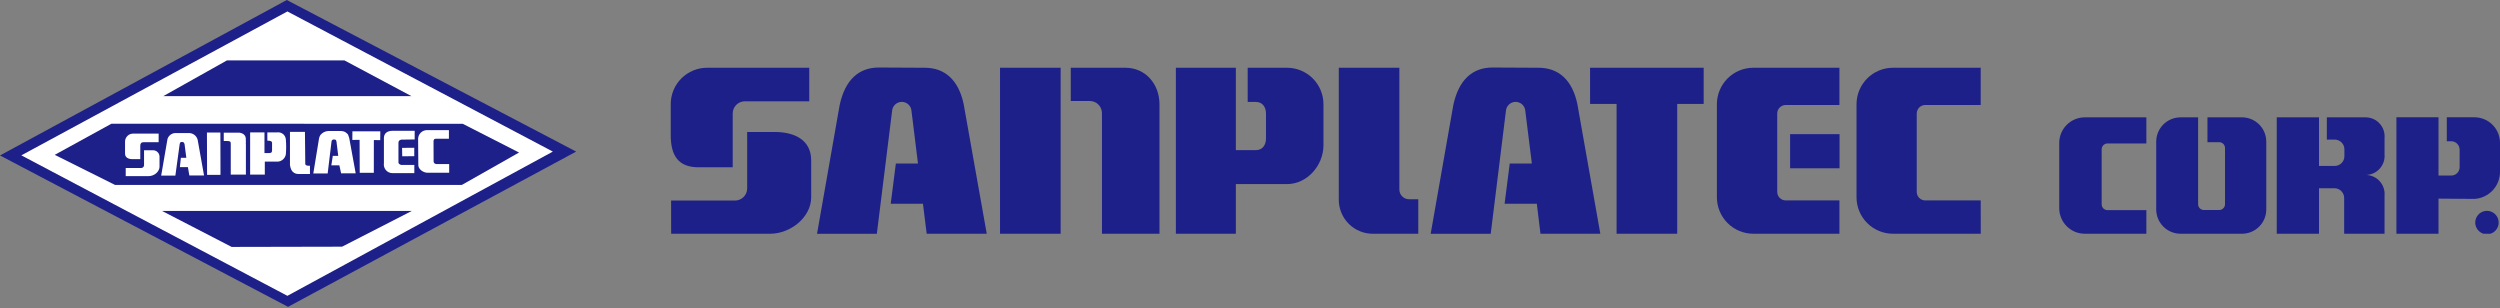 <svg width="446" height="55" viewBox="0 0 446 55" fill="none" xmlns="http://www.w3.org/2000/svg">
<rect x="0" y="0" width="446" height="55" fill="#808080" stroke="none"/>
<g clip-path="url(#clip0_9689_1269)">
<path d="M130.714 29.844V20.245C130.714 19.669 130.943 19.116 131.35 18.709C131.757 18.301 132.31 18.072 132.886 18.072H144.37V12.087H126.173C125.316 12.083 124.467 12.249 123.675 12.575C122.883 12.901 122.163 13.381 121.557 13.987C120.951 14.593 120.472 15.313 120.146 16.106C119.82 16.899 119.654 17.748 119.658 18.605V24.11C119.658 27.755 121.015 29.844 124.607 29.844H130.714Z" fill="#1D2088"/>
<path d="M206.852 41.699V18.605C206.852 15.001 204.368 12.087 200.776 12.087H191.025V18.02H194.418C194.992 18.02 195.543 18.247 195.95 18.652C196.357 19.057 196.587 19.607 196.59 20.182V41.699H206.852Z" fill="#1D2088"/>
<path d="M229.601 32.842C233.203 32.842 236.105 29.509 236.105 25.916V18.605C236.106 17.749 235.939 16.902 235.613 16.111C235.287 15.32 234.808 14.602 234.204 13.996C233.599 13.391 232.882 12.911 232.092 12.583C231.302 12.255 230.456 12.087 229.601 12.087H222.585V18.187H224.057C225.247 18.187 225.853 19.127 225.853 20.276V24.694C225.853 25.843 225.247 26.783 224.057 26.783H220.476V12.087H209.775V41.699H220.476V32.842H229.601Z" fill="#1D2088"/>
<path d="M441.438 35.484C442.678 35.415 443.843 34.87 444.693 33.964C445.542 33.058 446.01 31.859 446 30.617V25.488C446 24.278 445.519 23.117 444.664 22.261C443.808 21.404 442.648 20.924 441.438 20.924H436.51V25.196H437.272C437.472 25.193 437.671 25.23 437.857 25.305C438.042 25.38 438.211 25.491 438.353 25.633C438.495 25.773 438.607 25.942 438.683 26.127C438.759 26.312 438.798 26.51 438.797 26.71V29.844C438.794 30.041 438.752 30.235 438.674 30.416C438.596 30.597 438.483 30.761 438.341 30.898C438.199 31.035 438.032 31.142 437.848 31.214C437.665 31.286 437.469 31.321 437.272 31.317H435.028V20.924H427.521V41.699H435.028V35.432L441.438 35.484Z" fill="#1D2088"/>
<path d="M328.154 41.699H312.797C311.072 41.699 309.418 41.014 308.198 39.793C306.978 38.573 306.293 36.918 306.293 35.192V18.605C306.292 17.749 306.459 16.902 306.785 16.111C307.111 15.32 307.59 14.602 308.194 13.996C308.798 13.391 309.516 12.911 310.306 12.583C311.095 12.255 311.942 12.087 312.797 12.087H328.154V18.73H318.581C318.177 18.73 317.789 18.891 317.503 19.177C317.217 19.463 317.057 19.85 317.057 20.255V34.231C317.057 34.635 317.217 35.023 317.503 35.309C317.789 35.595 318.177 35.756 318.581 35.756H328.154V41.699Z" fill="#1D2088"/>
<path d="M353.367 41.699H337.707C335.982 41.699 334.328 41.014 333.108 39.793C331.888 38.573 331.203 36.918 331.203 35.192V18.605C331.202 17.75 331.369 16.904 331.694 16.113C332.02 15.323 332.498 14.605 333.101 14C333.704 13.395 334.42 12.914 335.209 12.586C335.997 12.258 336.843 12.088 337.697 12.087H353.357V18.73H343.47C343.066 18.73 342.678 18.891 342.392 19.177C342.106 19.463 341.946 19.85 341.946 20.255V34.231C341.946 34.635 342.106 35.023 342.392 35.309C342.678 35.595 343.066 35.756 343.47 35.756H353.357L353.367 41.699Z" fill="#1D2088"/>
<path d="M382.912 41.699H371.929C370.723 41.699 369.566 41.221 368.711 40.37C367.856 39.518 367.373 38.362 367.367 37.155V25.498C367.367 24.288 367.848 23.127 368.703 22.271C369.559 21.415 370.719 20.934 371.929 20.934H382.912V25.592H375.98C375.703 25.592 375.438 25.703 375.242 25.898C375.046 26.094 374.936 26.36 374.936 26.637V36.445C374.936 36.722 375.046 36.988 375.242 37.184C375.438 37.38 375.703 37.49 375.98 37.49H382.912V41.699Z" fill="#1D2088"/>
<path d="M119.733 41.699H137.408C140.999 41.699 144.716 38.785 144.716 35.192V28.611C144.716 25.008 141.803 23.545 138.212 23.545H133.295V33.614C133.295 34.186 133.068 34.734 132.665 35.14C132.262 35.545 131.715 35.774 131.144 35.777H119.723L119.733 41.699Z" fill="#1D2088"/>
<path d="M164.978 12.087C168.569 12.087 170.991 14.27 171.91 18.532L176.034 41.699H165.322L164.654 36.351H158.902L159.82 29.175H163.767L162.608 19.774C162.574 19.339 162.377 18.933 162.057 18.636C161.737 18.34 161.316 18.175 160.88 18.175C160.444 18.175 160.023 18.34 159.703 18.636C159.383 18.933 159.186 19.339 159.152 19.774L156.427 41.71H145.758L149.798 18.73C150.769 14.238 153.201 12.045 156.793 12.045L164.978 12.087Z" fill="#1D2088"/>
<path d="M274.463 12.087C278.065 12.087 280.487 14.27 281.395 18.532L285.498 41.699H274.818L274.17 36.351H268.418L269.337 29.175H273.283L272.114 19.774C272.08 19.339 271.883 18.933 271.563 18.636C271.243 18.34 270.822 18.175 270.386 18.175C269.95 18.175 269.529 18.34 269.209 18.636C268.889 18.933 268.692 19.339 268.658 19.774L265.944 41.71H255.232L259.273 18.73C260.244 14.238 262.676 12.045 266.267 12.045L274.463 12.087Z" fill="#1D2088"/>
<path d="M189.22 12.087H178.404V41.699H189.22V12.087Z" fill="#1D2088"/>
<path d="M328.175 23.932H319.354V30.021H328.175V23.932Z" fill="#1D2088"/>
<path d="M249.647 12.087V33.813C249.647 34.273 249.829 34.714 250.154 35.039C250.479 35.364 250.92 35.547 251.38 35.547H253.019V41.699H245.105C244.275 41.727 243.448 41.584 242.676 41.278C241.903 40.973 241.202 40.513 240.614 39.925C240.027 39.337 239.567 38.636 239.262 37.863C238.957 37.09 238.814 36.262 238.841 35.432V12.087H249.647Z" fill="#1D2088"/>
<path d="M299.215 41.699H288.399V18.542H283.67V12.087H303.934V18.542H299.215V41.699Z" fill="#1D2088"/>
<path d="M393.811 25.363H395.899C396.176 25.363 396.442 25.473 396.638 25.669C396.833 25.864 396.943 26.13 396.943 26.407V36.424C396.943 36.701 396.833 36.967 396.638 37.163C396.442 37.359 396.176 37.469 395.899 37.469H393.185C392.908 37.469 392.643 37.359 392.447 37.163C392.251 36.967 392.141 36.701 392.141 36.424V20.934H389.009C387.857 20.934 386.753 21.392 385.938 22.206C385.124 23.021 384.666 24.127 384.666 25.279V37.354C384.666 38.506 385.124 39.611 385.938 40.426C386.753 41.241 387.857 41.699 389.009 41.699H399.971C400.541 41.699 401.105 41.587 401.631 41.368C402.158 41.15 402.636 40.829 403.038 40.426C403.441 40.022 403.76 39.543 403.977 39.016C404.194 38.489 404.305 37.924 404.304 37.354V25.279C404.305 24.709 404.194 24.144 403.977 23.617C403.76 23.09 403.441 22.611 403.038 22.207C402.636 21.803 402.158 21.483 401.631 21.265C401.105 21.046 400.541 20.934 399.971 20.934H393.811V25.363Z" fill="#1D2088"/>
<path d="M415.108 24.903H416.539C416.993 24.911 417.426 25.098 417.744 25.422C418.062 25.746 418.24 26.183 418.24 26.637V27.869C418.24 28.097 418.196 28.323 418.108 28.533C418.021 28.743 417.894 28.935 417.733 29.096C417.572 29.257 417.381 29.384 417.171 29.471C416.96 29.559 416.735 29.603 416.507 29.603H413.709V20.934H406.172V41.699H413.709V33.583H416.466C416.693 33.583 416.919 33.628 417.129 33.715C417.339 33.802 417.53 33.93 417.691 34.091C417.852 34.252 417.98 34.443 418.067 34.654C418.154 34.864 418.199 35.089 418.199 35.317V41.699H425.402V34.899C425.442 34.436 425.387 33.969 425.239 33.527C425.091 33.086 424.854 32.68 424.543 32.334C424.231 31.988 423.852 31.71 423.429 31.517C423.006 31.324 422.547 31.22 422.082 31.212C422.547 31.204 423.006 31.1 423.429 30.907C423.852 30.714 424.231 30.436 424.543 30.09C424.854 29.744 425.091 29.338 425.239 28.897C425.387 28.456 425.442 27.988 425.402 27.525V24.621C425.442 24.157 425.387 23.69 425.239 23.249C425.091 22.808 424.854 22.402 424.543 22.056C424.231 21.71 423.852 21.432 423.429 21.239C423.006 21.046 422.547 20.942 422.082 20.934H415.108V24.903Z" fill="#1D2088"/>
<path d="M445.759 39.652C445.77 40.067 445.656 40.476 445.433 40.827C445.21 41.177 444.888 41.453 444.507 41.619C444.127 41.785 443.705 41.834 443.297 41.759C442.888 41.685 442.512 41.49 442.214 41.2C441.917 40.91 441.713 40.538 441.628 40.131C441.543 39.725 441.581 39.302 441.738 38.917C441.894 38.533 442.162 38.203 442.506 37.971C442.85 37.739 443.256 37.615 443.671 37.615C444.216 37.615 444.739 37.828 445.13 38.209C445.52 38.589 445.746 39.107 445.759 39.652Z" fill="#1D2088"/>
</g>
<g clip-path="url(#clip1_9689_1269)">
<path d="M51.387 54.741L0 27.733L51.163 0L102.785 27.044L51.387 54.741Z" fill="#1D2088"/>
<path d="M51.271 2.042L98.627 27.044L51.271 52.776L3.807 27.715L51.271 2.042Z" fill="white"/>
<path d="M73.397 17.151H29.129L40.478 10.781H61.455L73.397 17.151Z" fill="#1D2088"/>
<path d="M9.766 27.624L19.882 22.07L82.558 22.088L92.596 27.213L82.383 32.997H20.535L9.766 27.624Z" fill="#1D2088"/>
<path d="M77.354 28.791C77.354 29.081 77.578 29.262 77.892 29.274H80.134V30.821H76.297C75.469 30.821 74.629 30.15 74.629 29.486L74.593 24.844C74.586 24.629 74.623 24.415 74.702 24.215C74.781 24.015 74.9 23.833 75.051 23.68C75.203 23.527 75.384 23.407 75.584 23.327C75.783 23.246 75.997 23.208 76.212 23.213H80.086V24.748H77.771C77.463 24.748 77.348 24.911 77.342 25.195L77.354 28.791Z" fill="white"/>
<path d="M71.602 24.911C71.246 24.983 71.101 25.134 71.083 25.449V28.996C71.083 29.165 71.3 29.365 71.584 29.425H73.917V30.888H69.989C69.769 30.885 69.553 30.835 69.355 30.742C69.156 30.649 68.98 30.514 68.838 30.346C68.696 30.179 68.591 29.983 68.531 29.773C68.471 29.561 68.457 29.34 68.49 29.123V24.506C68.653 23.092 70.267 23.388 70.122 23.334H73.977V24.875L71.602 24.911Z" fill="white"/>
<path d="M67.831 25.007L66.695 24.983L66.689 30.827L64.175 30.833L64.151 24.947L62.857 24.965L62.87 23.424H67.849L67.831 25.007Z" fill="white"/>
<path d="M60.034 25.303C59.98 25.044 59.968 24.881 59.593 24.881C59.538 24.873 59.482 24.877 59.428 24.892C59.374 24.908 59.325 24.934 59.282 24.97C59.239 25.006 59.204 25.05 59.18 25.101C59.156 25.151 59.142 25.206 59.14 25.261L58.457 30.942H55.895L56.916 24.699C56.955 24.485 57.035 24.279 57.152 24.095C57.323 23.878 57.539 23.701 57.785 23.576C58.031 23.451 58.302 23.38 58.578 23.37H60.85C61.095 23.379 61.335 23.437 61.557 23.539C61.757 23.668 61.938 23.825 62.095 24.004C62.095 24.077 62.222 24.355 62.3 24.608L63.455 30.924H60.856L60.542 29.498H59.11L59.37 27.811H60.342L60.034 25.303Z" fill="white"/>
<path d="M54.462 29.31C54.583 29.564 54.903 29.588 55.296 29.564V31.039H53.181C52.93 31.041 52.683 30.972 52.47 30.841C52.256 30.709 52.084 30.52 51.972 30.295C51.844 30.021 51.762 29.727 51.73 29.425V23.521H54.402L54.462 29.31Z" fill="white"/>
<path d="M50.995 27.546C50.933 27.885 50.762 28.194 50.507 28.426C50.253 28.659 49.93 28.802 49.587 28.833H47.242V31.154H44.625V23.617H47.181V27.31H47.967C48.33 27.31 48.535 27.231 48.535 26.845V25.515C48.535 25.183 48.221 25.086 47.695 25.098V23.617H49.435C49.62 23.591 49.809 23.603 49.989 23.652C50.169 23.702 50.337 23.787 50.483 23.904C50.63 24.02 50.75 24.166 50.838 24.33C50.926 24.495 50.979 24.676 50.995 24.862C51.071 25.757 51.071 26.657 50.995 27.552" fill="white"/>
<path d="M43.868 25.709V31.148H41.167V25.624C41.167 25.273 41.076 25.159 40.52 25.159H39.916V23.666H42.388C42.754 23.631 43.121 23.722 43.427 23.926C43.579 24.035 43.698 24.183 43.772 24.354C43.847 24.525 43.874 24.713 43.85 24.899C43.871 25.174 43.871 25.451 43.85 25.727" fill="white"/>
<path d="M36.918 23.648H39.317L39.335 31.19L36.942 31.202L36.918 23.648Z" fill="white"/>
<path d="M33.522 29.812H32.096L32.265 28.15H33.238L32.924 25.702C32.833 25.479 32.815 25.406 32.646 25.352C32.515 25.305 32.372 25.305 32.241 25.352C32.187 25.394 32.142 25.447 32.11 25.507C32.078 25.568 32.059 25.634 32.054 25.702L31.286 31.323H28.754L29.884 24.778C29.979 24.493 30.156 24.243 30.392 24.058C30.629 23.873 30.914 23.762 31.214 23.738H33.631C34.001 23.719 34.366 23.829 34.664 24.049C34.962 24.27 35.173 24.587 35.263 24.947L36.399 31.299H33.776L33.522 29.812Z" fill="white"/>
<path d="M22.307 27.503V25.279C22.305 25.083 22.345 24.888 22.422 24.707C22.499 24.526 22.612 24.363 22.755 24.227C22.898 24.092 23.067 23.987 23.252 23.92C23.436 23.852 23.633 23.823 23.83 23.835H28.302V25.364H25.631C25.195 25.364 25.026 25.612 25.026 25.968V28.386H23.527C22.893 28.386 22.319 28.065 22.319 27.467" fill="white"/>
<path d="M71.728 26.38L73.904 26.361V27.86L71.759 27.884L71.728 26.38Z" fill="white"/>
<path d="M22.428 31.425V29.975H25.196C25.317 29.97 25.433 29.923 25.524 29.843C25.616 29.763 25.677 29.654 25.697 29.534V26.808H27.196C27.35 26.794 27.505 26.811 27.652 26.858C27.8 26.904 27.936 26.98 28.054 27.08C28.171 27.181 28.268 27.303 28.337 27.441C28.407 27.579 28.448 27.73 28.459 27.884V29.8C28.405 30.658 27.528 31.425 26.471 31.425H22.428Z" fill="white"/>
<path d="M73.464 37.632L61.027 44.008L41.325 44.05L28.906 37.632H73.464Z" fill="#1D2088"/>
</g>
<defs>
<clipPath id="clip0_9689_1269">
<rect width="326.341" height="29.613" fill="white" transform="translate(119.658 12.087)"/>
</clipPath>
<clipPath id="clip1_9689_1269">
<rect width="102.785" height="54.741" fill="white"/>
</clipPath>
</defs>
</svg>
